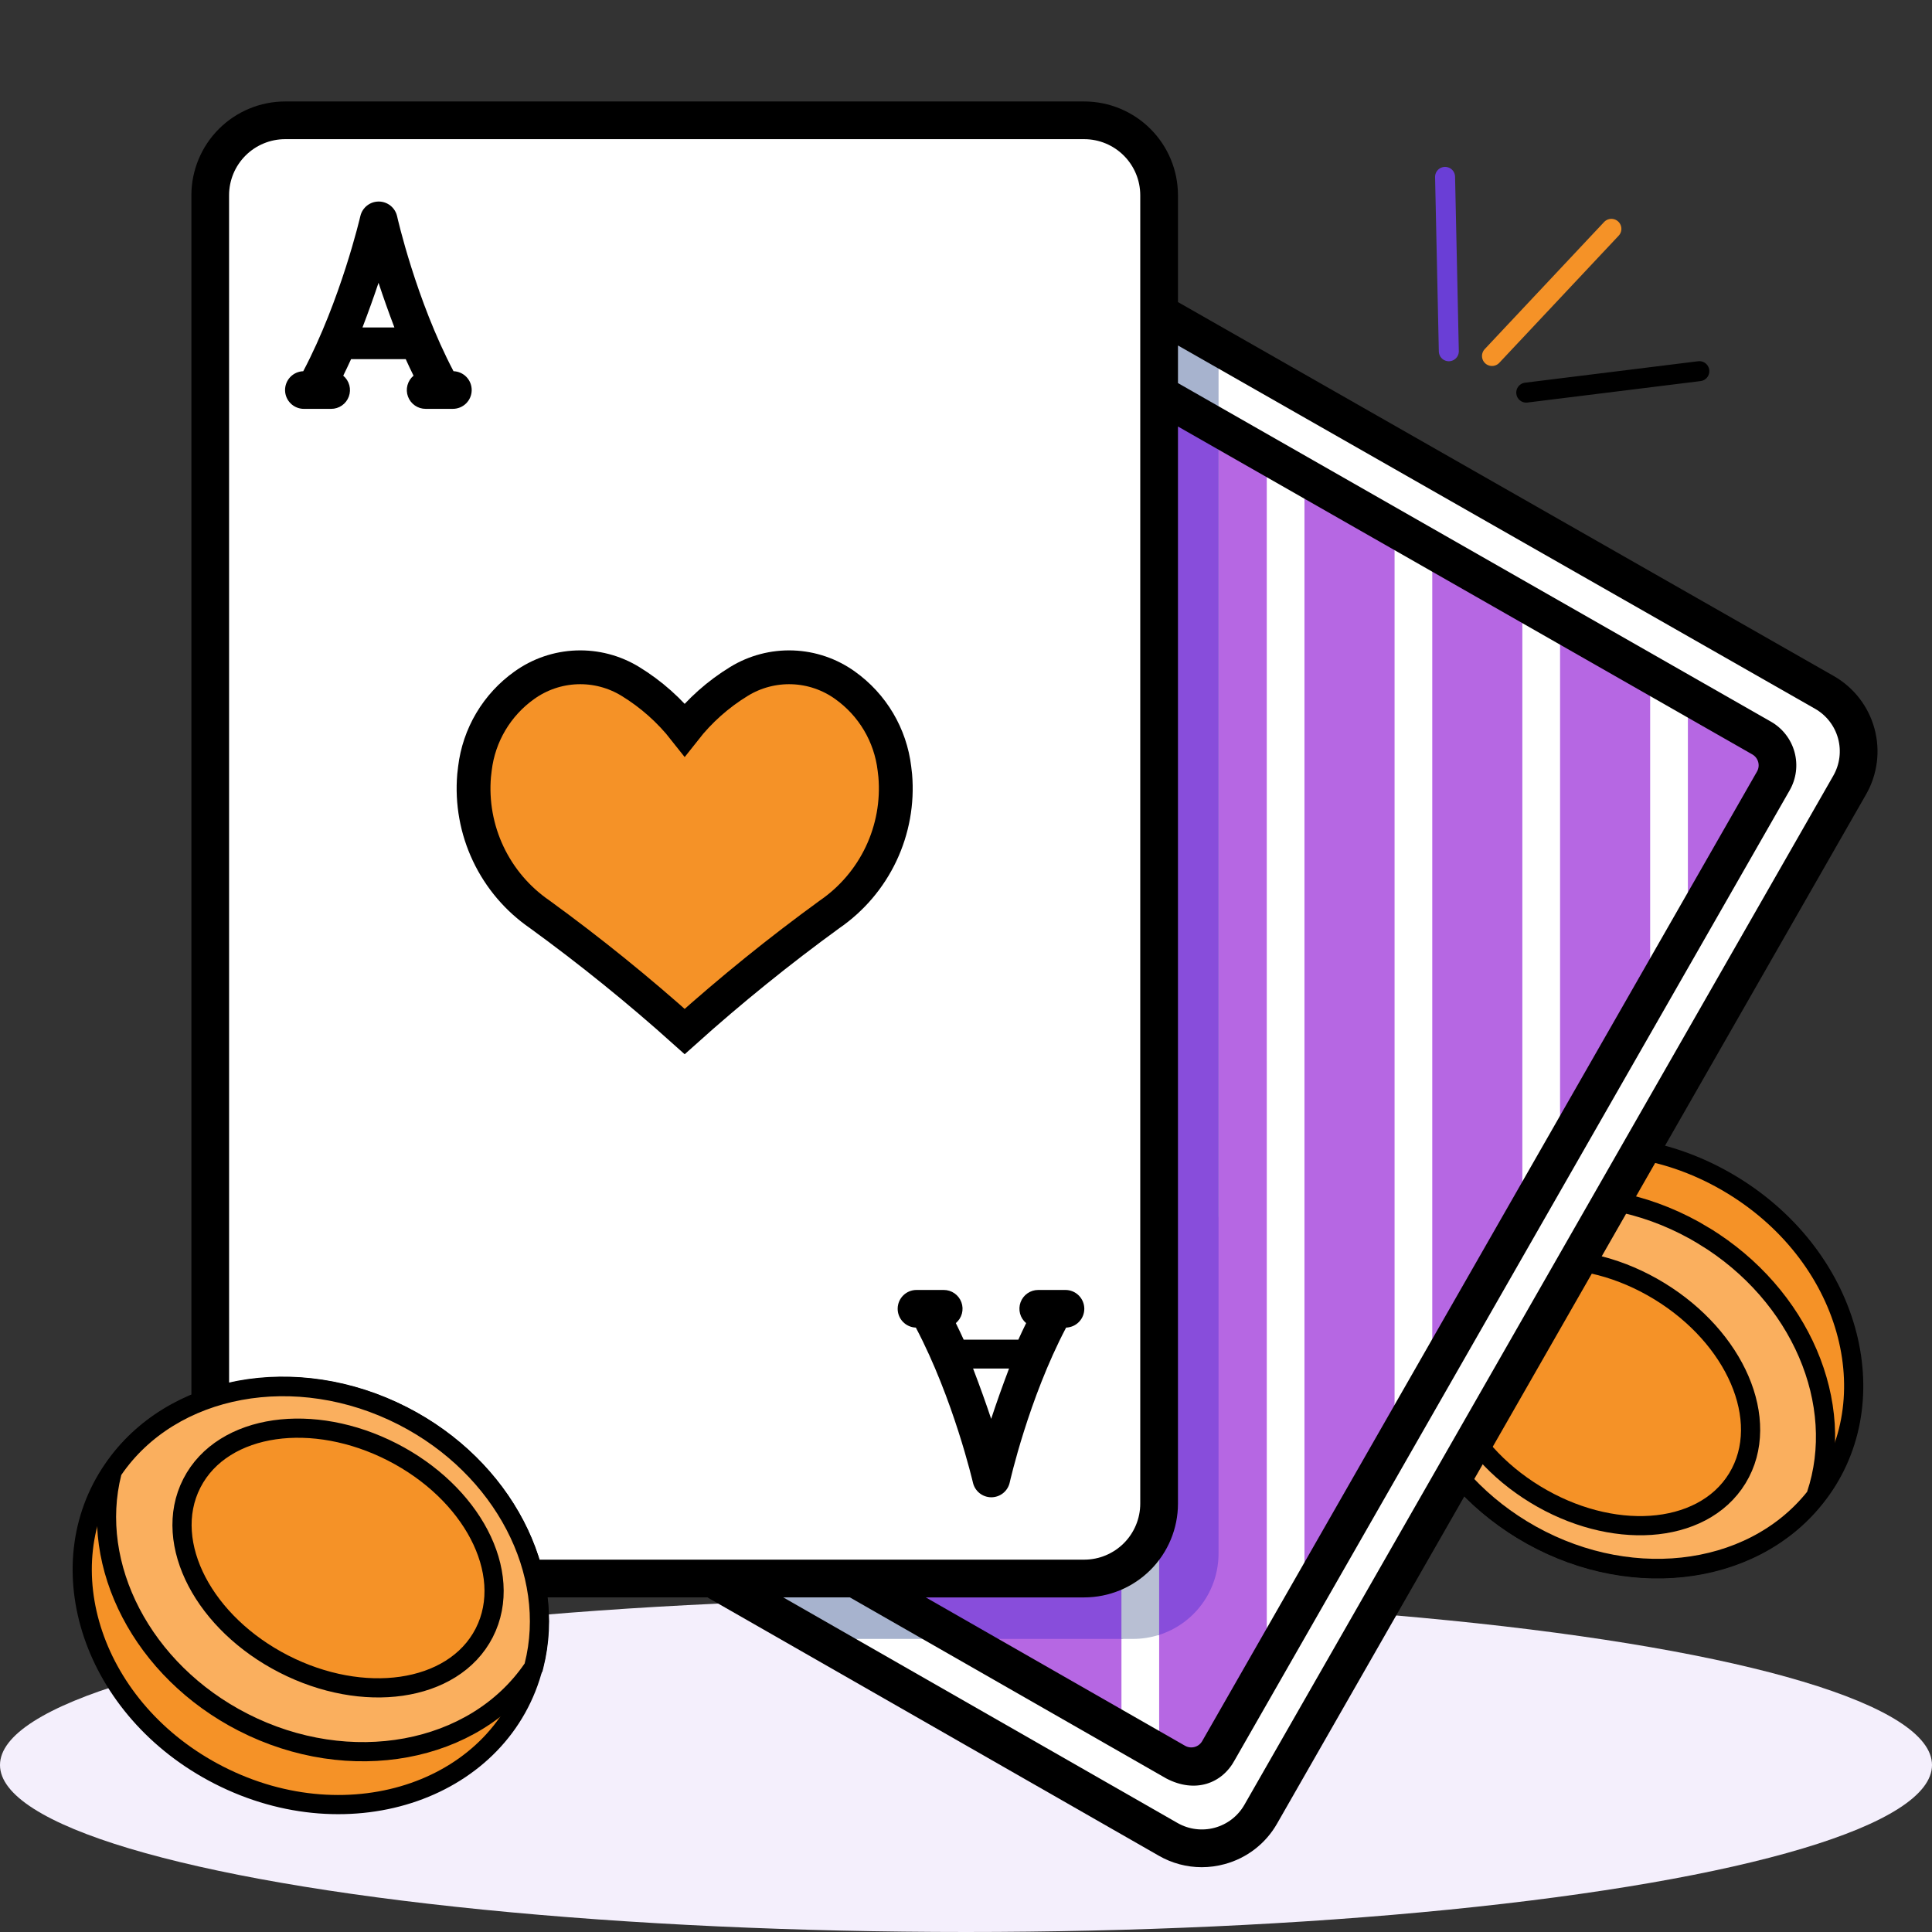 <svg width="457" height="457" viewBox="0 0 457 457" fill="none" xmlns="http://www.w3.org/2000/svg">
<rect x="0" y="0" width="457" height="457" fill="#333333" stroke="none"/>
<g clip-path="url(#clip0_1141_483)">
<path d="M409.788 280.35C379.849 262.081 343.086 271.969 333.566 300.633C326.343 322.18 337.209 347.929 360.05 361.866C384.218 376.614 414.069 373.382 429.286 354.396C446.932 332.557 438.496 297.867 409.788 280.35Z" fill="#F59227" stroke="black" stroke-width="4.539"/>
<path d="M333.886 299.837L333.633 300.152L333.505 300.535C326.28 322.083 337.146 347.834 359.987 361.771C384.157 376.52 414.01 373.286 429.227 354.297L429.479 353.982L429.608 353.599C436.821 332.058 425.953 306.317 403.121 292.382L403.121 292.381C378.956 277.639 349.106 280.853 333.886 299.837Z" fill="#FAAF5E" stroke="black" stroke-width="4.539"/>
<path d="M344.652 309.194C340.439 316.092 340.694 324.562 344.105 332.484C347.518 340.412 354.154 347.995 363.127 353.474C372.1 358.953 381.876 361.392 390.489 360.806C399.094 360.221 406.744 356.579 410.956 349.68C415.169 342.782 414.914 334.313 411.503 326.391C408.09 318.462 401.454 310.88 392.481 305.4C383.508 299.921 373.732 297.483 365.119 298.068C356.514 298.653 348.864 302.296 344.652 309.194Z" fill="#F59227" stroke="black" stroke-width="4.539"/>
<ellipse cx="228.5" cy="417.5" rx="228.5" ry="39.5" fill="#F4EFFC"/>
<path d="M352.919 84.205L381.162 54.131" stroke="#F59227" stroke-width="4.728" stroke-linecap="round"/>
<path d="M361.023 92.871L401.966 87.796" stroke="black" stroke-width="4.728" stroke-linecap="round"/>
<path d="M342.708 83.087L341.821 41.84" stroke="#6A3ED6" stroke-width="4.728" stroke-linecap="round"/>
<path d="M276.319 435.084L193.467 387.671L288.237 81.771L431.568 163.792C435.262 165.907 437.965 169.402 439.083 173.509C440.2 177.616 439.641 181.999 437.527 185.694L298.223 429.125C296.109 432.82 292.613 435.523 288.505 436.641C284.397 437.758 280.014 437.198 276.319 435.084Z" fill="white"/>
<path d="M360.102 142.185L338.791 129.991V325.71L360.102 288.471V142.185Z" fill="#B667E3"/>
<path d="M308.562 378.536L329.874 341.294V124.887L308.562 112.691V378.536Z" fill="#B667E3"/>
<path d="M416.712 174.581L399.258 164.589V220.061L419.478 184.726C419.963 183.878 420.276 182.943 420.399 181.975C420.523 181.006 420.454 180.022 420.197 179.08C419.94 178.138 419.5 177.256 418.902 176.484C418.304 175.712 417.56 175.065 416.712 174.581Z" fill="#B667E3"/>
<path d="M299.645 107.588L288.239 101.061L270.977 99.749L139.75 329.079C139.265 329.926 138.951 330.861 138.828 331.829C138.704 332.798 138.772 333.781 139.028 334.723C139.284 335.665 139.724 336.547 140.321 337.32C140.918 338.092 141.662 338.739 142.509 339.224L265.271 409.474V363.297L274.189 355.675V414.572L278.099 416.809C278.947 417.294 279.881 417.607 280.85 417.731C281.818 417.855 282.801 417.787 283.743 417.53C284.686 417.274 285.568 416.835 286.34 416.238C287.113 415.64 287.76 414.897 288.245 414.049L299.649 394.122L299.645 107.588Z" fill="#B667E3"/>
<path d="M390.333 159.486L369.021 147.289V272.887L390.333 235.645V159.486Z" fill="#B667E3"/>
<path d="M260.992 84.673L182.61 221.644L164.682 371.196L193.465 387.667H231.926L288.239 287.69V81.771L282.897 78.713C279.202 76.599 274.819 76.039 270.711 77.157C266.603 78.275 263.107 80.978 260.992 84.673Z" fill="#A7B3CE"/>
<path d="M288.238 367.469V101.061L281.121 96.984C279.409 96.005 277.379 95.746 275.476 96.264C273.574 96.782 271.955 98.034 270.975 99.745L139.748 329.075C139.263 329.922 138.949 330.857 138.826 331.825C138.702 332.794 138.77 333.777 139.026 334.719C139.283 335.661 139.722 336.544 140.319 337.316C140.916 338.088 141.66 338.735 142.507 339.22L227.18 387.674H265.274C268.109 386.786 271.094 386.477 274.051 386.765C278.164 385.481 281.758 382.916 284.311 379.445C286.863 375.973 288.239 371.777 288.238 367.469Z" fill="#884DDB"/>
<path d="M265.267 387.671H268.035C270.122 387.671 272.196 387.348 274.184 386.712V355.675L265.266 363.297L265.267 387.671Z" fill="#B8BFD3"/>
<path d="M256.469 28.456H67.44C57.657 28.456 49.727 36.386 49.727 46.169V355.676C49.727 365.459 57.657 373.389 67.44 373.389H256.469C266.251 373.389 274.182 365.459 274.182 355.676V46.169C274.182 36.386 266.251 28.456 256.469 28.456Z" fill="white"/>
<path d="M211.764 183.461C211.71 182.906 211.645 182.345 211.568 181.778C211.1 177.867 209.821 174.098 207.812 170.711C205.803 167.324 203.108 164.394 199.901 162.109C196.272 159.5 191.953 158.02 187.487 157.857C183.02 157.693 178.605 158.851 174.795 161.188C169.869 164.2 165.521 168.067 161.955 172.607C158.387 168.068 154.039 164.201 149.115 161.188C145.304 158.852 140.888 157.693 136.422 157.857C131.955 158.021 127.636 159.5 124.007 162.109C120.8 164.394 118.105 167.324 116.096 170.711C114.087 174.098 112.808 177.867 112.34 181.778C112.263 182.346 112.198 182.907 112.144 183.461C111.607 189.815 112.76 196.198 115.488 201.963C118.215 207.727 122.42 212.667 127.674 216.281C139.567 224.928 151.01 234.18 161.955 244C172.899 234.18 184.341 224.928 196.234 216.281C201.489 212.668 205.693 207.728 208.421 201.963C211.148 196.199 212.302 189.815 211.764 183.461Z" fill="#F59227" stroke="black" stroke-width="8"/>
<path d="M107.275 87.811C98.401 70.948 93.974 51.368 93.934 51.163C93.715 50.175 93.165 49.291 92.376 48.657C91.588 48.022 90.607 47.675 89.595 47.672H89.581C88.571 47.672 87.592 48.015 86.803 48.644C86.013 49.273 85.46 50.151 85.235 51.135C85.187 51.339 80.627 70.934 71.73 87.811C70.562 87.85 69.457 88.347 68.652 89.194C67.848 90.041 67.408 91.171 67.428 92.339C67.449 93.507 67.927 94.621 68.761 95.439C69.595 96.257 70.717 96.715 71.885 96.714H78.317C79.231 96.719 80.124 96.442 80.875 95.921C81.626 95.399 82.198 94.659 82.512 93.8C82.827 92.942 82.868 92.007 82.632 91.124C82.396 90.241 81.892 89.452 81.191 88.866C81.828 87.562 82.454 86.258 83.045 84.953H95.973C96.561 86.258 97.177 87.562 97.819 88.865C97.119 89.451 96.617 90.239 96.381 91.121C96.145 92.004 96.186 92.937 96.5 93.795C96.814 94.653 97.385 95.393 98.134 95.914C98.884 96.436 99.776 96.714 100.689 96.71H107.118C108.287 96.712 109.409 96.254 110.243 95.436C111.077 94.617 111.556 93.504 111.576 92.336C111.597 91.168 111.158 90.038 110.353 89.191C109.548 88.344 108.443 87.847 107.275 87.807V87.811ZM85.743 77.455C87.157 73.761 88.435 70.193 89.539 66.895C90.628 70.197 91.889 73.766 93.291 77.455H85.743Z" fill="black"/>
<path d="M256.484 309.589C256.484 308.407 256.014 307.272 255.178 306.436C254.342 305.6 253.208 305.13 252.025 305.13H245.595C244.682 305.126 243.789 305.404 243.04 305.926C242.29 306.448 241.72 307.188 241.406 308.045C241.092 308.903 241.05 309.837 241.286 310.719C241.522 311.601 242.024 312.389 242.724 312.976C242.086 314.278 241.471 315.581 240.88 316.886H227.951C227.356 315.581 226.738 314.277 226.097 312.973C226.796 312.386 227.297 311.598 227.533 310.716C227.768 309.834 227.726 308.901 227.412 308.044C227.098 307.187 226.527 306.447 225.778 305.926C225.028 305.404 224.137 305.127 223.224 305.13H216.792C215.624 305.129 214.502 305.587 213.669 306.406C212.835 307.225 212.357 308.338 212.337 309.506C212.316 310.674 212.756 311.803 213.561 312.65C214.365 313.497 215.471 313.994 216.638 314.033C225.532 330.909 230.092 350.504 230.143 350.709C230.369 351.693 230.922 352.571 231.711 353.2C232.5 353.829 233.48 354.171 234.489 354.171H234.502C235.514 354.168 236.494 353.82 237.283 353.186C238.071 352.552 238.62 351.668 238.84 350.68C238.886 350.476 243.299 330.897 252.18 314.033C253.334 313.995 254.428 313.51 255.23 312.681C256.033 311.852 256.483 310.743 256.484 309.589ZM234.453 335.622C233.209 331.899 231.769 327.876 230.174 323.715H238.683C237.103 327.878 235.68 331.898 234.453 335.622Z" fill="black"/>
<path d="M67.44 377.848H167.381C167.46 377.899 167.526 377.964 167.609 378.011L274.106 438.954C277.194 440.733 280.696 441.67 284.26 441.672C286.09 441.671 287.912 441.426 289.677 440.943C292.279 440.243 294.717 439.034 296.848 437.386C298.98 435.737 300.763 433.682 302.094 431.339L441.405 187.911C442.743 185.573 443.607 182.994 443.948 180.321C444.289 177.649 444.101 174.936 443.393 172.336C442.685 169.737 441.472 167.302 439.824 165.172C438.175 163.041 436.123 161.256 433.784 159.919L278.641 71.455V46.169C278.634 40.291 276.295 34.657 272.14 30.502C267.984 26.346 262.35 24.008 256.473 24H67.44C61.563 24.008 55.929 26.346 51.773 30.502C47.618 34.658 45.28 40.292 45.272 46.169V355.675C45.278 361.552 47.616 367.188 51.772 371.344C55.927 375.501 61.562 377.84 67.44 377.848ZM429.354 167.662C432.022 169.19 433.974 171.714 434.782 174.681C435.589 177.647 435.184 180.812 433.658 183.481L294.353 426.911C292.826 429.579 290.301 431.531 287.335 432.338C284.368 433.145 281.203 432.741 278.534 431.214L185.273 377.848H201.028L275.874 420.679C282.665 424.24 289.073 421.953 292.104 416.263L423.332 186.941C424.108 185.585 424.609 184.09 424.807 182.54C425.005 180.991 424.896 179.417 424.485 177.91C424.075 176.402 423.372 174.99 422.416 173.755C421.46 172.519 420.27 171.484 418.913 170.709L278.641 90.618V81.721L429.354 167.662ZM278.641 355.675V100.887L414.497 178.451C414.837 178.645 415.134 178.904 415.373 179.213C415.612 179.522 415.788 179.876 415.89 180.253C415.993 180.63 416.02 181.023 415.97 181.411C415.921 181.798 415.795 182.172 415.601 182.511L284.373 411.841C283.981 412.526 283.333 413.027 282.572 413.234C281.81 413.441 280.998 413.337 280.313 412.946L218.991 377.855H256.471C262.351 377.847 267.987 375.507 272.143 371.349C276.299 367.191 278.636 361.554 278.641 355.675ZM54.185 46.169C54.19 42.656 55.587 39.289 58.071 36.805C60.555 34.321 63.922 32.923 67.435 32.918H256.468C259.98 32.923 263.348 34.321 265.831 36.805C268.315 39.289 269.713 42.656 269.718 46.169V355.675C269.712 359.187 268.315 362.554 265.831 365.038C263.347 367.522 259.98 368.919 256.468 368.925H67.44C63.928 368.919 60.56 367.522 58.077 365.038C55.593 362.554 54.195 359.187 54.19 355.675L54.185 46.169Z" fill="black"/>
<path d="M51.757 419.888C82.984 435.857 118.9 423.234 126.24 393.937C131.825 371.908 119.055 347.048 95.232 334.865C70.024 321.975 40.5 327.44 26.752 347.516C10.796 370.618 21.815 404.576 51.757 419.888Z" fill="#F59227" stroke="black" stroke-width="4.539"/>
<path d="M125.981 394.754L126.209 394.421L126.308 394.029C131.895 372 119.125 347.138 95.301 334.955C70.091 322.064 40.565 327.531 26.819 347.61L26.59 347.943L26.491 348.335C20.916 370.357 33.687 395.208 57.501 407.389L57.502 407.39C82.706 420.275 112.229 414.828 125.981 394.754Z" fill="#FAAF5E" stroke="black" stroke-width="4.539"/>
<path d="M114.544 386.232C118.226 379.037 117.336 370.611 113.339 362.967C109.34 355.318 102.154 348.255 92.794 343.465C83.435 338.676 73.503 336.978 64.959 338.209C56.422 339.439 49.067 343.646 45.385 350.841C41.703 358.036 42.593 366.462 46.589 374.106C50.589 381.756 57.775 388.818 67.134 393.608C76.494 398.398 86.426 400.095 94.969 398.864C103.507 397.634 110.862 393.428 114.544 386.232Z" fill="#F59227" stroke="black" stroke-width="4.539"/>
</g>
<defs>
<clipPath id="clip0_1141_483">
<rect width="457" height="457" fill="white"/>
</clipPath>
</defs>
</svg>
